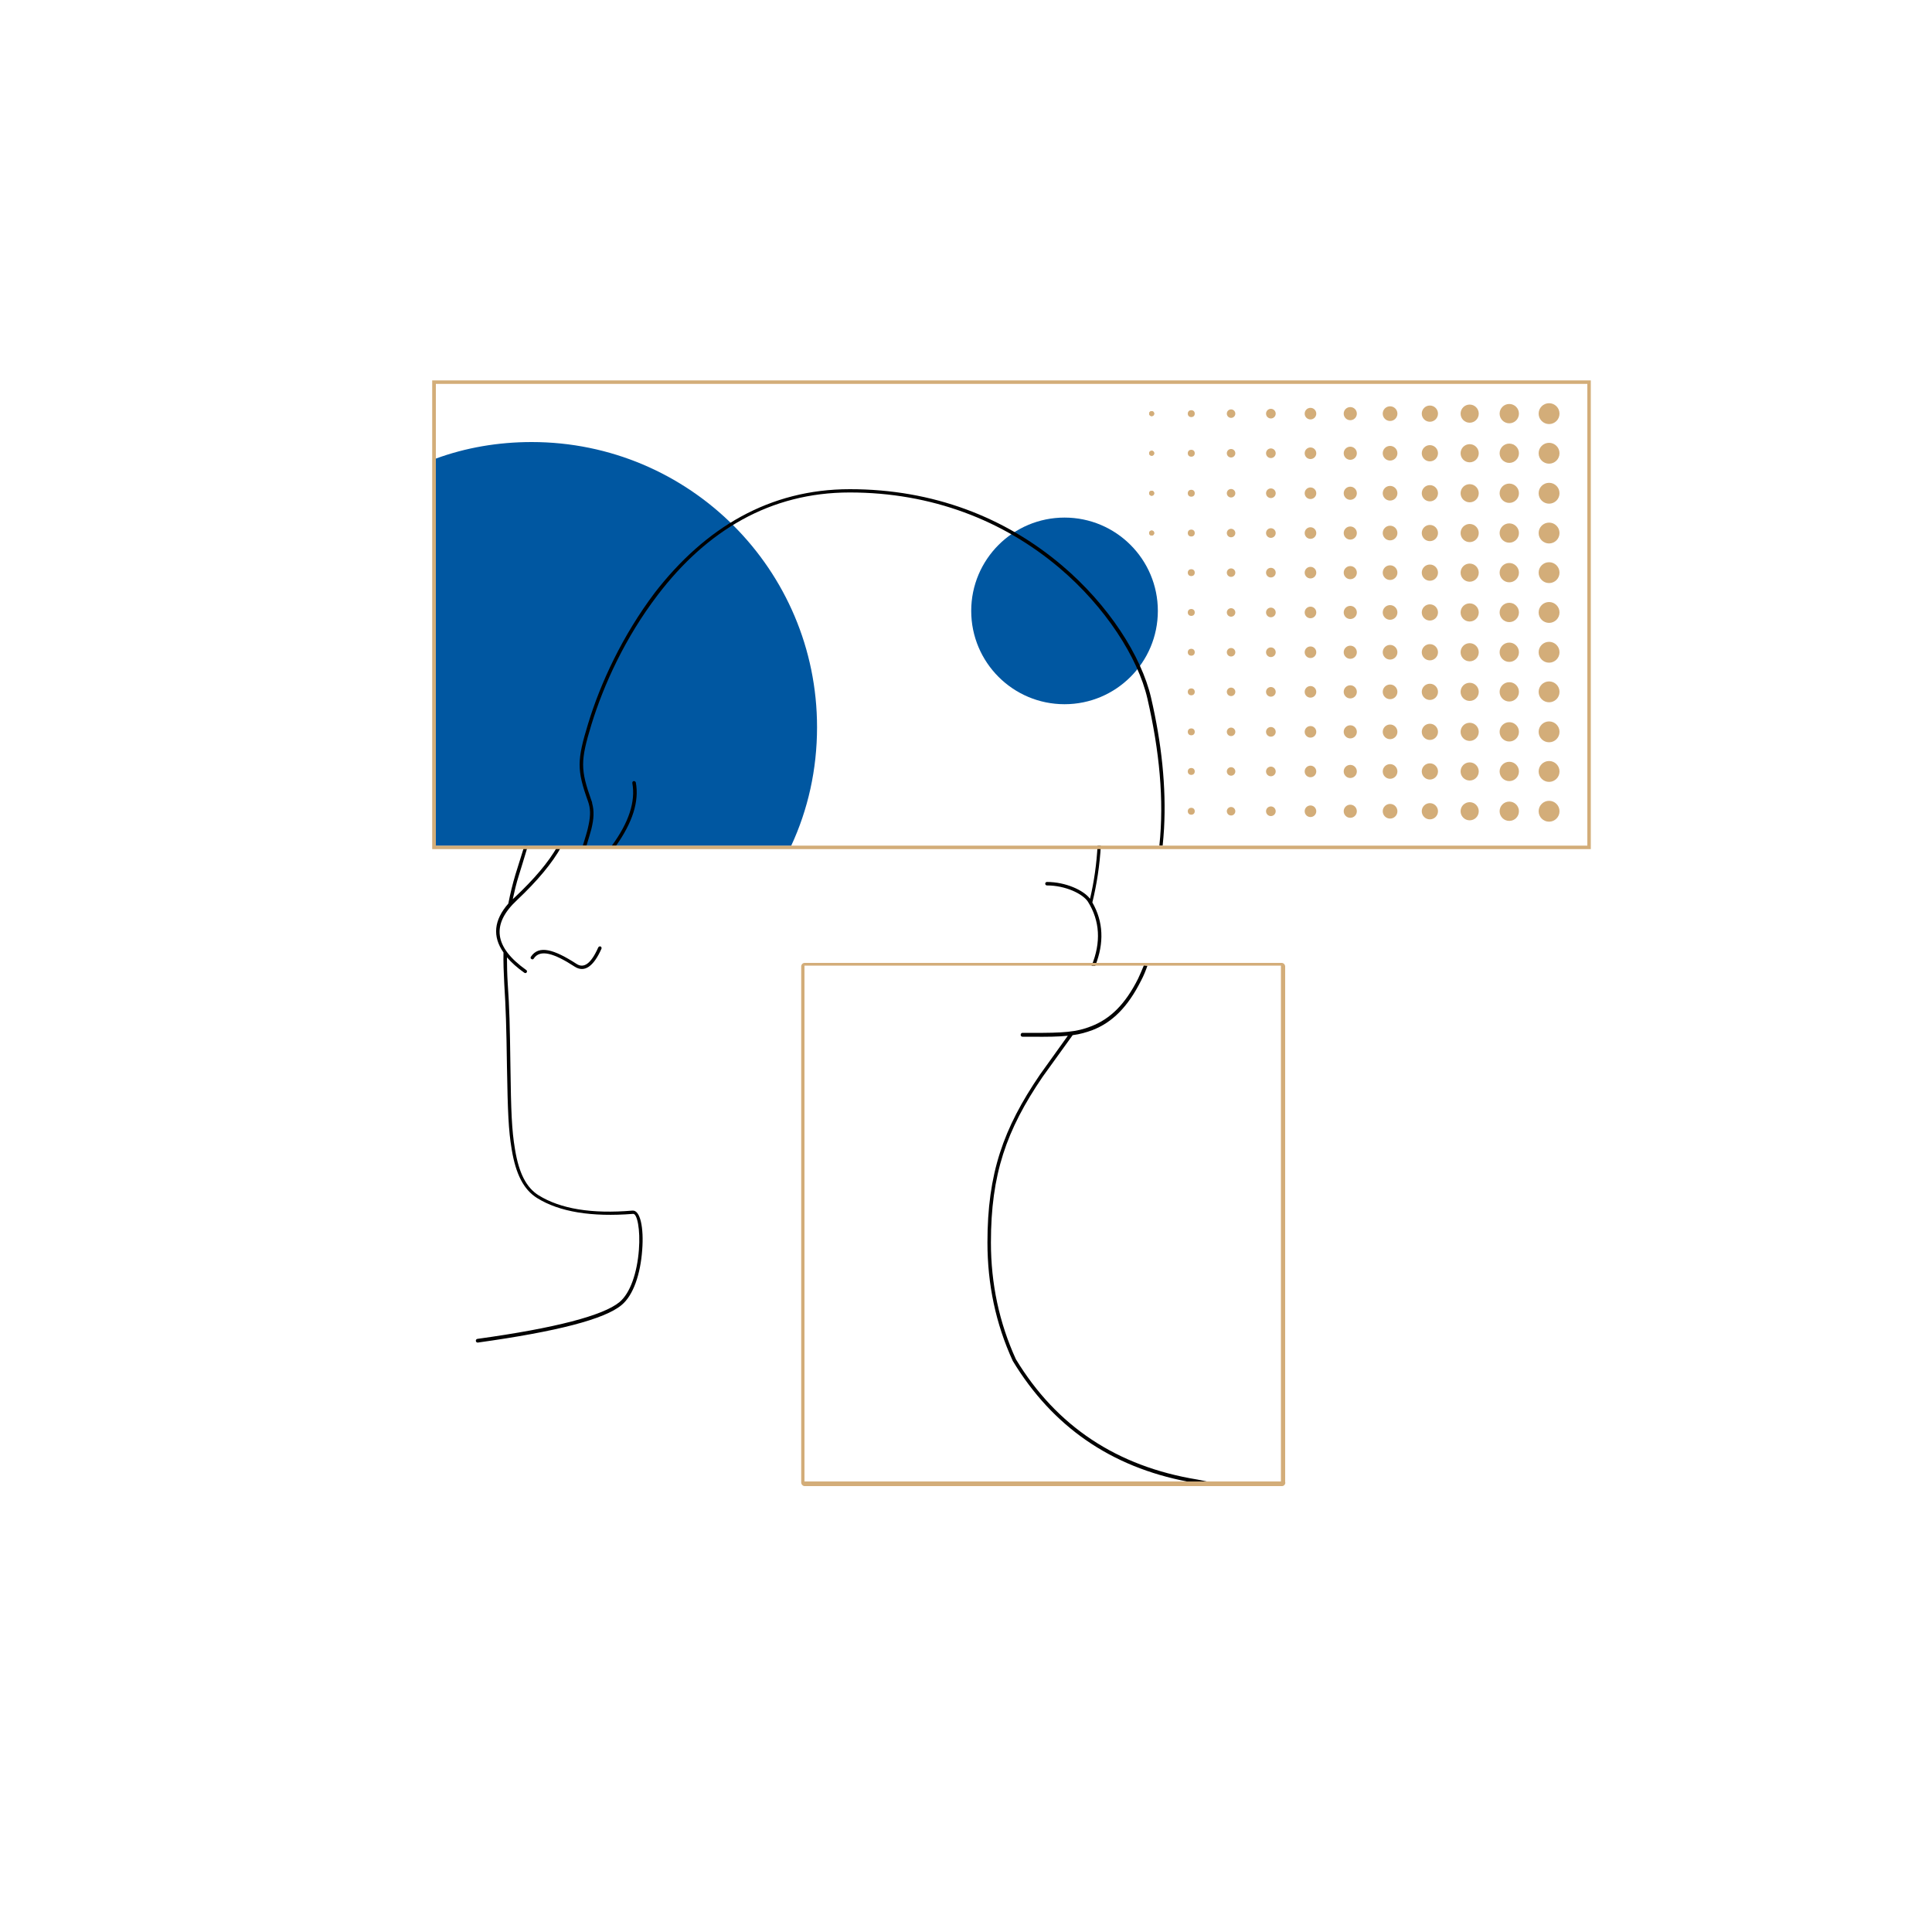 <?xml version="1.0" encoding="utf-8"?>
<!-- Generator: Adobe Illustrator 25.2.3, SVG Export Plug-In . SVG Version: 6.00 Build 0)  -->
<svg version="1.1" id="Camada_1" xmlns="http://www.w3.org/2000/svg" xmlns:xlink="http://www.w3.org/1999/xlink" x="0px" y="0px"
	 viewBox="0 0 1000 1000" style="enable-background:new 0 0 1000 1000;" xml:space="preserve">
<style type="text/css">
	.st0{fill-rule:evenodd;clip-rule:evenodd;fill:#0057A1;}
	.st1{fill-rule:evenodd;clip-rule:evenodd;}
	.st2{fill:#D3AD79;}
</style>
<g id="Camada_2">
</g>
<g>
	<g id="Camada_4">
		<path id="Combined-Shape" class="st0" d="M275.2,228.8c81.6,0,147.7,66.1,147.7,147.6c0,21.9-4.7,42.7-13.4,61.4h-184V237.4
			C241,231.7,257.8,228.8,275.2,228.8z"/>
	</g>
	<g id="Camada_3">
		<ellipse id="Oval-Copy" class="st0" cx="551" cy="316.2" rx="48.3" ry="48.3"/>
	</g>
	<g id="Camada_1_1_">
		<desc>Created with Sketch.</desc>
		<g id="_x30_1">
			<path id="Combined-Shape_1_" d="M266.8,452.6c-1.5,5-2.7,10-3.7,15.1c-7.5,8.6-8.3,17-2.5,25.3c-0.1,5.1,0.1,10.4,0.4,16.1
				c0.8,12.7,1.1,21.9,1.4,43c0.4,23.3,0.8,33,2.4,42.5l0.1,0.6c2.1,12.6,6.2,20.6,13.1,24.9c11.6,7.2,28.2,9.9,49.7,8.2
				c2.1-0.2,3.8,8.2,3,18.5c-0.9,12-4.5,22.6-10.1,27.2c-8.4,6.9-33,13.4-73.5,19c-0.5,0.1-0.9,0.5-0.8,1.1c0.1,0.5,0.5,0.9,1.1,0.8
				c40.9-5.7,65.6-12.1,74.3-19.4c6.1-5,9.8-16,10.7-28.5c0.9-11.5-1-20.7-5-20.4c-21.2,1.8-37.3-0.9-48.6-7.9
				c-6.4-4-10.2-11.5-12.2-23.6l-0.1-0.6c-1.6-9.5-2-19.2-2.3-42.3c-0.3-21.2-0.5-30.4-1.4-43.1c-0.3-4.8-0.4-9.3-0.4-13.6
				c2.3,2.7,5.3,5.4,9,8c0.4,0.3,1,0.2,1.2-0.2c0.3-0.4,0.2-1-0.2-1.2c-16.7-11.9-18.2-23.7-4.8-36.2c10.5-9.9,18.3-19.2,23.1-27.9
				h-2.1c-4.7,8.3-12.1,17-22.2,26.5c-0.4,0.3-0.6,0.6-1,0.9c0.9-4,1.8-8.1,3.1-12.1c0.4-1.4,3.5-11.2,4.7-15.4h-1.8
				C270.1,442,267.2,451.2,266.8,452.6z M309.6,490.5c-3.7,8.3-7.4,10.9-11.2,8.4c-11.6-7.5-19.5-9.9-23.6-3.7
				c-0.3,0.4-0.2,1,0.3,1.2c0.4,0.3,1,0.2,1.2-0.3c3.3-4.9,10.5-2.7,21.1,4.2c5.1,3.3,9.8,0,13.9-9.2c0.2-0.4,0-1-0.4-1.2
				C310.3,489.7,309.8,490,309.6,490.5z M564.2,465.2c-3.3-4.4-12.6-8.7-22.3-8.7c-0.5,0-0.9,0.4-0.9,0.9s0.4,0.9,0.9,0.9
				c9.7,0,18.6,4.4,21.2,8.4c6.2,9.9,6.9,21,1.9,33.2h1.9c4.7-11.9,4.2-22.8-1.5-32.8c2.3-9.4,3.8-19.2,4.4-29.4h-1.7
				C567.6,447.1,566.3,456.3,564.2,465.2z"/>
			<path id="Combined-Shape_2_" class="st1" d="M593.9,499.9c-0.9,2.5-1.9,5.1-3.3,7.7c-6.9,13.7-14.9,21.6-25.2,25.6
				c-3.3,1.2-6.4,2.1-10.2,2.6c-7.3,10.1-14.1,19.5-15.5,21.5c-18.9,27.7-26.8,50.6-26.8,85.8c0,21.4,4.3,41.5,12.9,60.4
				c21,34.7,52.3,55.5,93.9,62.3c1.9,0.4,3.7,0.7,5.3,1.1h-10.2c-39.8-7.6-70-28.5-90.6-62.5c-8.8-19.2-13.1-39.6-13.1-61.3
				c0-35.6,8.1-58.9,27.2-86.9c1.3-1.9,7.6-10.5,14.4-20.1c-4.7,0.5-10.6,0.6-19.1,0.5c-2.2,0-3.2,0-4.4,0c-0.5,0-0.9-0.4-0.9-1
				c0-0.5,0.4-1,0.9-1l0,0h0.8c1,0,1.9,0,3.7,0c16.8,0.1,23.5-0.4,31.1-3.4c9.8-3.8,17.6-11.3,24.3-24.7c1.1-2.4,2.1-4.7,3-6.9
				L593.9,499.9z"/>
			<path id="Mask" class="st2" d="M665.3,767.3c0,1.1-0.8,1.9-1.8,1.9H416.5c-1,0-1.8-0.9-1.8-1.9v-267c0-1.1,0.8-1.9,1.8-1.9h246.9
				c1,0,1.8,0.9,1.8,1.9V767.3z M663,766.8v-267H416.4v267H663z"/>
			<path id="Combined-Shape_3_" class="st1" d="M439.9,253.2c43,0,80.3,14.5,109.8,39.5c24.1,20.4,41.1,46.9,46.1,68.5
				c5.4,23.3,7.9,46,6.7,67.8c-0.2,2.9-0.4,5.8-0.7,8.6h-1.7c2.5-23.6,0-49-6.2-76c-4.9-21.3-21.8-47.5-45.5-67.6
				c-29.2-24.7-66.2-39.1-108.6-39.1c-41,0-73.9,19.6-99.4,53.1c-16.8,22-27.9,46.3-34.3,67.1c-5.7,18.7-5.7,23.2,0,39.2
				c0.2,0.5,0.4,1,0.4,1.5c1.1,4,0.9,7.9-0.4,13.3c-0.4,1.4-1.4,5-2.5,8.5h-1.9c1.1-3.6,2.3-7.5,2.6-9c1.2-5.1,1.5-8.8,0.5-12.4
				c-0.1-0.4-0.3-0.9-0.4-1.3c-5.9-16.4-5.8-21.3,0-40.3c6.4-21,17.7-45.5,34.5-67.8C365,273.1,398.3,253.2,439.9,253.2z M328,404.3
				c0.5-0.1,1,0.3,1.1,0.7c1.8,9.8-1.7,20.7-10.2,32.7h-2.2c8.8-12,12.3-22.8,10.6-32.3C327.2,404.9,327.5,404.3,328,404.3z"/>
			<path id="Mask_1_" class="st2" d="M823.4,196.9H223.7v242.6h599.7V196.9z M821.6,198.7v239h-596v-239H821.6z"/>
		</g>
	</g>
	<g id="Camada_6">
		<g>
			<g>
				<circle class="st2" cx="596.1" cy="214.1" r="1.3"/>
			</g>
			<g>
				<circle class="st2" cx="596.1" cy="234.6" r="1.3"/>
			</g>
			<g>
				<circle class="st2" cx="596.1" cy="255.3" r="1.3"/>
			</g>
			<g>
				<circle class="st2" cx="596.1" cy="275.9" r="1.3"/>
			</g>
			<g>
				<circle class="st2" cx="616.6" cy="419.9" r="1.8"/>
			</g>
			<g>
				<circle class="st2" cx="637.2" cy="419.9" r="2.2"/>
			</g>
			<g>
				<circle class="st2" cx="657.8" cy="419.9" r="2.5"/>
			</g>
			<g>
				<circle class="st2" cx="678.3" cy="419.9" r="3"/>
			</g>
			<g>
				<circle class="st2" cx="698.9" cy="419.9" r="3.4"/>
			</g>
			<g>
				<circle class="st2" cx="719.5" cy="419.9" r="3.8"/>
			</g>
			<g>
				<circle class="st2" cx="740.1" cy="419.9" r="4.2"/>
			</g>
			<g>
				<circle class="st2" cx="760.7" cy="419.9" r="4.7"/>
			</g>
			<g>
				<circle class="st2" cx="781.2" cy="419.9" r="5"/>
			</g>
			<g>
				<circle class="st2" cx="801.8" cy="419.9" r="5.4"/>
			</g>
			<g>
				<circle class="st2" cx="616.6" cy="399.3" r="1.8"/>
				<circle class="st2" cx="637.2" cy="399.3" r="2.2"/>
				<circle class="st2" cx="657.8" cy="399.3" r="2.5"/>
				<circle class="st2" cx="678.3" cy="399.3" r="3"/>
				<circle class="st2" cx="698.9" cy="399.3" r="3.4"/>
				<circle class="st2" cx="719.5" cy="399.3" r="3.8"/>
				<circle class="st2" cx="740.1" cy="399.3" r="4.2"/>
				<circle class="st2" cx="760.7" cy="399.3" r="4.7"/>
				<circle class="st2" cx="781.2" cy="399.3" r="5"/>
				<circle class="st2" cx="801.8" cy="399.3" r="5.4"/>
			</g>
			<g>
				<circle class="st2" cx="616.6" cy="378.8" r="1.8"/>
				<circle class="st2" cx="637.2" cy="378.8" r="2.2"/>
				<circle class="st2" cx="657.8" cy="378.8" r="2.5"/>
				<circle class="st2" cx="678.3" cy="378.8" r="3"/>
				<circle class="st2" cx="698.9" cy="378.8" r="3.4"/>
				<circle class="st2" cx="719.5" cy="378.8" r="3.8"/>
				<circle class="st2" cx="740.1" cy="378.8" r="4.2"/>
				<circle class="st2" cx="760.7" cy="378.8" r="4.7"/>
				<circle class="st2" cx="781.2" cy="378.8" r="5"/>
				<circle class="st2" cx="801.8" cy="378.8" r="5.4"/>
			</g>
			<g>
				<circle class="st2" cx="616.6" cy="358.1" r="1.8"/>
				<circle class="st2" cx="637.2" cy="358.1" r="2.2"/>
				<circle class="st2" cx="657.8" cy="358.1" r="2.5"/>
				<circle class="st2" cx="678.3" cy="358.1" r="3"/>
				<circle class="st2" cx="698.9" cy="358.1" r="3.4"/>
				<circle class="st2" cx="719.5" cy="358.1" r="3.8"/>
				<circle class="st2" cx="740.1" cy="358.1" r="4.2"/>
				<circle class="st2" cx="760.7" cy="358.1" r="4.7"/>
				<circle class="st2" cx="781.2" cy="358.1" r="5"/>
				<circle class="st2" cx="801.8" cy="358.1" r="5.4"/>
			</g>
			<g>
				<circle class="st2" cx="616.6" cy="337.6" r="1.8"/>
				<circle class="st2" cx="637.2" cy="337.6" r="2.2"/>
				<circle class="st2" cx="657.8" cy="337.6" r="2.5"/>
				<circle class="st2" cx="678.3" cy="337.6" r="3"/>
				<circle class="st2" cx="698.9" cy="337.6" r="3.4"/>
				<circle class="st2" cx="719.5" cy="337.6" r="3.8"/>
				<circle class="st2" cx="740.1" cy="337.6" r="4.2"/>
				<circle class="st2" cx="760.7" cy="337.6" r="4.7"/>
				<circle class="st2" cx="781.2" cy="337.6" r="5"/>
				<circle class="st2" cx="801.8" cy="337.6" r="5.4"/>
			</g>
			<g>
				<circle class="st2" cx="616.6" cy="317" r="1.8"/>
				<circle class="st2" cx="637.2" cy="317" r="2.2"/>
				<circle class="st2" cx="657.8" cy="317" r="2.5"/>
				<circle class="st2" cx="678.3" cy="317" r="3"/>
				<circle class="st2" cx="698.9" cy="317" r="3.4"/>
				<circle class="st2" cx="719.5" cy="317" r="3.8"/>
				<circle class="st2" cx="740.1" cy="317" r="4.2"/>
				<circle class="st2" cx="760.7" cy="317" r="4.7"/>
				<circle class="st2" cx="781.2" cy="317" r="5"/>
				<circle class="st2" cx="801.8" cy="317" r="5.4"/>
			</g>
			<g>
				<circle class="st2" cx="616.6" cy="296.4" r="1.8"/>
				<circle class="st2" cx="637.2" cy="296.4" r="2.2"/>
				<circle class="st2" cx="657.8" cy="296.4" r="2.5"/>
				<circle class="st2" cx="678.3" cy="296.4" r="3"/>
				<circle class="st2" cx="698.9" cy="296.4" r="3.4"/>
				<circle class="st2" cx="719.5" cy="296.4" r="3.8"/>
				<circle class="st2" cx="740.1" cy="296.4" r="4.2"/>
				<circle class="st2" cx="760.7" cy="296.4" r="4.7"/>
				<circle class="st2" cx="781.2" cy="296.4" r="5"/>
				<circle class="st2" cx="801.8" cy="296.4" r="5.4"/>
			</g>
			<g>
				<circle class="st2" cx="596.1" cy="275.9" r="1.3"/>
				<circle class="st2" cx="616.6" cy="275.9" r="1.8"/>
				<circle class="st2" cx="637.2" cy="275.9" r="2.2"/>
				<circle class="st2" cx="657.8" cy="275.9" r="2.5"/>
				<circle class="st2" cx="678.3" cy="275.9" r="3"/>
				<circle class="st2" cx="698.9" cy="275.9" r="3.4"/>
				<circle class="st2" cx="719.5" cy="275.9" r="3.8"/>
				<circle class="st2" cx="740.1" cy="275.9" r="4.2"/>
				<circle class="st2" cx="760.7" cy="275.9" r="4.7"/>
				<circle class="st2" cx="781.2" cy="275.9" r="5"/>
				<circle class="st2" cx="801.8" cy="275.9" r="5.4"/>
			</g>
			<g>
				<circle class="st2" cx="596.1" cy="255.3" r="1.3"/>
				<circle class="st2" cx="616.6" cy="255.3" r="1.8"/>
				<circle class="st2" cx="637.2" cy="255.3" r="2.2"/>
				<circle class="st2" cx="657.8" cy="255.3" r="2.5"/>
				<circle class="st2" cx="678.3" cy="255.3" r="3"/>
				<circle class="st2" cx="698.9" cy="255.3" r="3.4"/>
				<circle class="st2" cx="719.5" cy="255.3" r="3.8"/>
				<circle class="st2" cx="740.1" cy="255.3" r="4.2"/>
				<circle class="st2" cx="760.7" cy="255.3" r="4.7"/>
				<circle class="st2" cx="781.2" cy="255.3" r="5"/>
				<circle class="st2" cx="801.8" cy="255.3" r="5.4"/>
			</g>
			<g>
				<circle class="st2" cx="596.1" cy="234.6" r="1.3"/>
				<circle class="st2" cx="616.6" cy="234.6" r="1.8"/>
				<circle class="st2" cx="637.2" cy="234.6" r="2.2"/>
				<circle class="st2" cx="657.8" cy="234.6" r="2.5"/>
				<circle class="st2" cx="678.3" cy="234.6" r="3"/>
				<circle class="st2" cx="698.9" cy="234.6" r="3.4"/>
				<circle class="st2" cx="719.5" cy="234.6" r="3.8"/>
				<circle class="st2" cx="740.1" cy="234.6" r="4.2"/>
				<circle class="st2" cx="760.7" cy="234.6" r="4.7"/>
				<circle class="st2" cx="781.2" cy="234.6" r="5"/>
				<circle class="st2" cx="801.8" cy="234.6" r="5.4"/>
			</g>
			<g>
				<circle class="st2" cx="596.1" cy="214.1" r="1.3"/>
				<circle class="st2" cx="616.6" cy="214.1" r="1.8"/>
				<circle class="st2" cx="637.2" cy="214.1" r="2.2"/>
				<circle class="st2" cx="657.8" cy="214.1" r="2.5"/>
				<circle class="st2" cx="678.3" cy="214.1" r="3"/>
				<circle class="st2" cx="698.9" cy="214.1" r="3.4"/>
				<circle class="st2" cx="719.5" cy="214.1" r="3.8"/>
				<circle class="st2" cx="740.1" cy="214.1" r="4.2"/>
				<circle class="st2" cx="760.7" cy="214.1" r="4.7"/>
				<circle class="st2" cx="781.2" cy="214.1" r="5"/>
				<circle class="st2" cx="801.8" cy="214.1" r="5.4"/>
			</g>
		</g>
	</g>
</g>
</svg>
